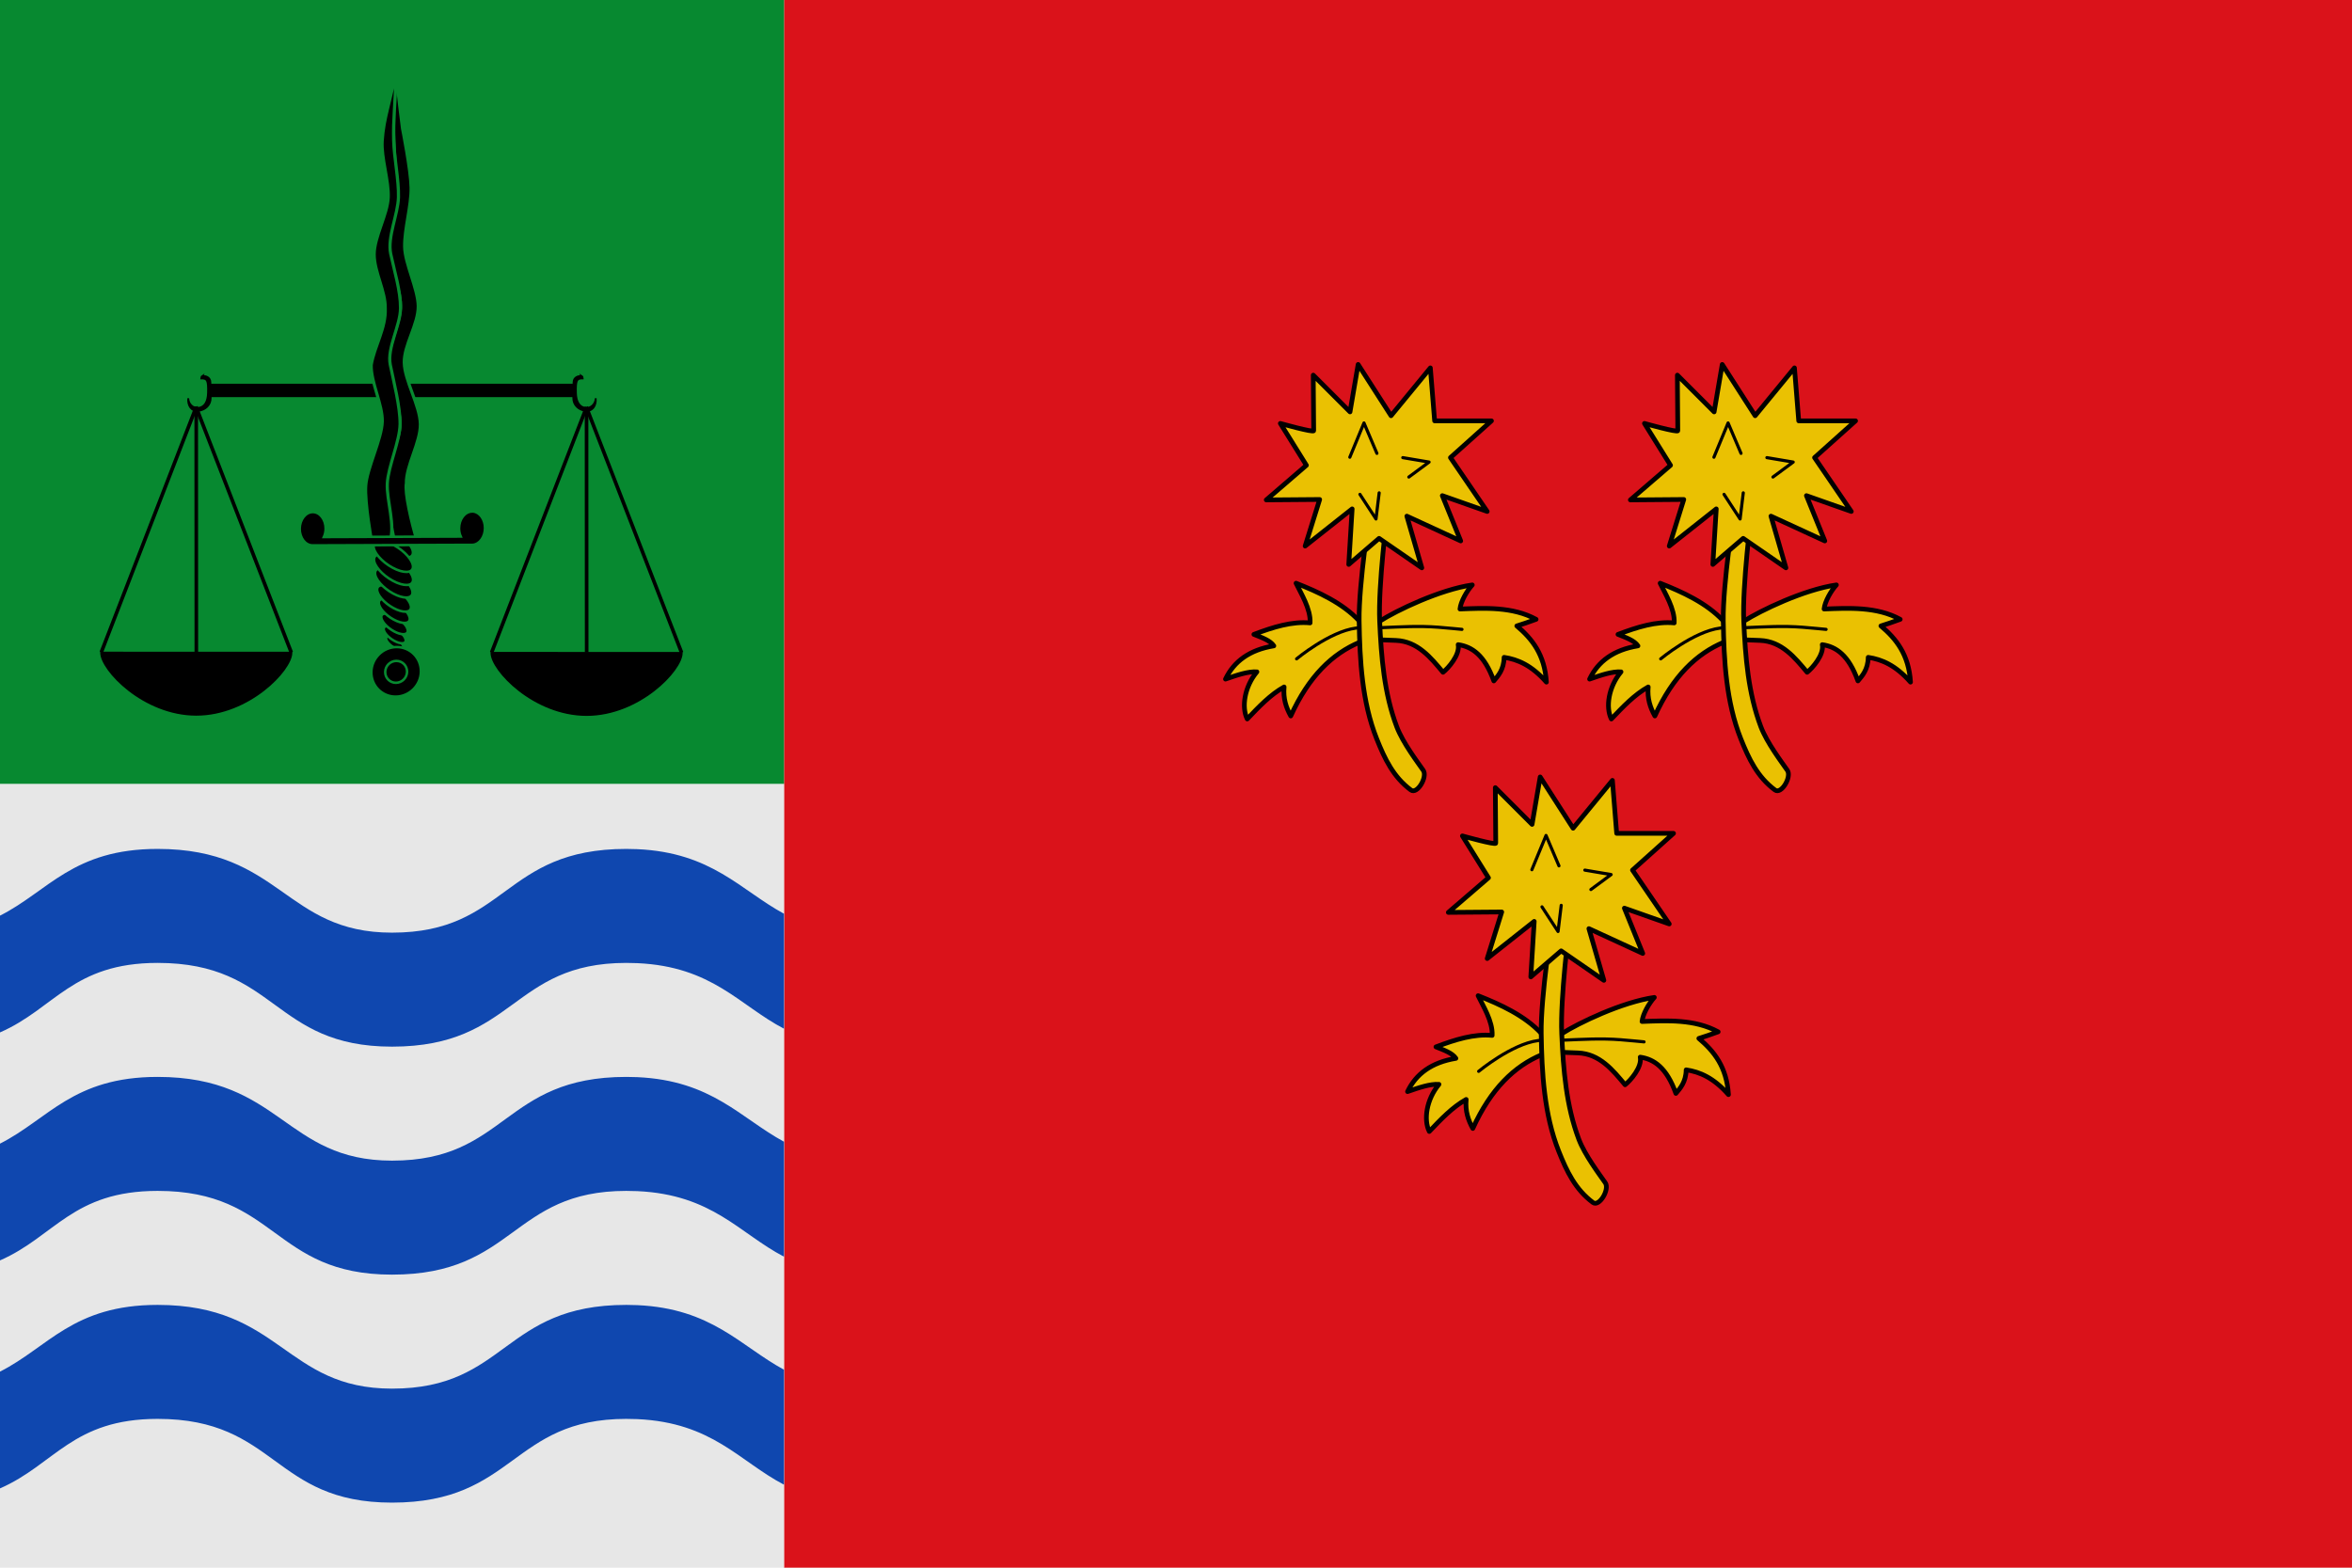<?xml version="1.0" encoding="UTF-8" standalone="no"?>
<!-- Created with Inkscape (http://www.inkscape.org/) -->

<svg
   xmlns:dc="http://purl.org/dc/elements/1.1/"
   xmlns:cc="http://creativecommons.org/ns#"
   xmlns:rdf="http://www.w3.org/1999/02/22-rdf-syntax-ns#"
   xmlns:svg="http://www.w3.org/2000/svg"
   xmlns="http://www.w3.org/2000/svg"
   xmlns:sodipodi="http://sodipodi.sourceforge.net/DTD/sodipodi-0.dtd"
   xmlns:inkscape="http://www.inkscape.org/namespaces/inkscape"
   width="750"
   height="500"
   viewBox="0 0 750 500"
   id="svg2"
   version="1.1"
   inkscape:version="0.92.2 (5c3e80d, 2017-08-06)"
   sodipodi:docname="Bandera_de_Soneixa.svg">
  <defs
     id="defs4" />
  <sodipodi:namedview
     id="base"
     pagecolor="#ffffff"
     bordercolor="#666666"
     borderopacity="1.0"
     inkscape:pageopacity="0.0"
     inkscape:pageshadow="2"
     inkscape:zoom="0.33236033"
     inkscape:cx="819.03751"
     inkscape:cy="388.84091"
     inkscape:document-units="px"
     inkscape:current-layer="layer1"
     showgrid="false"
     units="px"
     inkscape:window-width="805"
     inkscape:window-height="647"
     inkscape:window-x="19"
     inkscape:window-y="19"
     inkscape:window-maximized="0"
     inkscape:object-nodes="true"
     showguides="true"
     inkscape:guide-bbox="true"
     inkscape:snap-global="true"
     inkscape:snap-bbox="true"
     inkscape:snap-bbox-midpoints="true" />
  <g
     inkscape:label="Tela"
     inkscape:groupmode="layer"
     id="layer1"
     transform="translate(0,-552.362)">
    <path
       style="fill:#da121a;fill-rule:evenodd;stroke:none;stroke-width:0;stroke-linecap:butt;stroke-linejoin:miter;stroke-miterlimit:4;stroke-dasharray:none;stroke-opacity:1"
       d="m 250,552.362 500,0 0,500 -500,0 z"
       id="path4252"
       inkscape:connector-curvature="0" />
    <path
       inkscape:connector-curvature="0"
       id="path4453"
       d="M 4.9999999e-6,802.362 250,802.362 l 0,250 -250,0 z"
       style="fill:#e7e7e7;fill-rule:evenodd;stroke:none;stroke-width:0;stroke-linecap:butt;stroke-linejoin:miter;stroke-miterlimit:4;stroke-dasharray:none;stroke-opacity:1" />
    <path
       style="fill:#078930;fill-rule:evenodd;stroke:none;stroke-width:0;stroke-linecap:butt;stroke-linejoin:miter;stroke-miterlimit:4;stroke-dasharray:none;stroke-opacity:1"
       d="M 4.9999999e-6,552.362 250,552.362 l 0,250 -250,0 z"
       id="path4455"
       inkscape:connector-curvature="0" />
  </g>
  <g
     inkscape:groupmode="layer"
     id="layer2"
     inkscape:label="Dibuix">
    <g
       id="g4810">
      <g
         style="stroke:#000000"
         transform="matrix(0.8,0,0,0.8,-335.802,-336.526)"
         id="g4547">
        <g
           style="fill:#000000;fill-opacity:1;stroke:#000000;stroke-width:0.974;stroke-miterlimit:4;stroke-dasharray:none;stroke-opacity:1"
           id="g3988"
           transform="matrix(0.735,0,0,0.781,339.898,443.105)">
          <path
             style="display:inline;overflow:visible;visibility:visible;fill:#000000;fill-opacity:1;fill-rule:nonzero;stroke:#000000;stroke-width:0.974;stroke-linecap:square;stroke-linejoin:miter;stroke-miterlimit:4;stroke-dasharray:none;stroke-dashoffset:0;stroke-opacity:1;marker:none;marker-start:none;marker-mid:none;marker-end:none;enable-background:accumulate"
             id="path3780"
             d="m 218.336,163.252 c -0.35,0.213 -0.54,0.582 -0.58,1.157 3.258,0 3.868,0.809 3.695,7.412 -0.118,4.476 -1.81,7.163 -4.954,7.654 -3.141,0.49 -5.686,-2.058 -5.764,-4.911 -0.441,3.61 1.679,6.807 5.595,6.35 3.717,-0.434 6.658,-3.006 6.564,-6.569 -0.075,-2.894 -0.11,-5.334 -0.155,-7.988 -0.042,-2.448 -2.509,-3.299 -4.402,-3.104 z"
             inkscape:connector-curvature="0" />
          <path
             style="display:inline;overflow:visible;visibility:visible;fill:#000000;fill-opacity:1;fill-rule:nonzero;stroke:#000000;stroke-width:0.974;stroke-linecap:square;stroke-linejoin:miter;stroke-miterlimit:4;stroke-dasharray:none;stroke-dashoffset:0;stroke-opacity:1;marker:none;marker-start:none;marker-mid:none;marker-end:none;enable-background:accumulate"
             id="path3788"
             d="m 424.096,163.252 c 0.35,0.213 0.54,0.582 0.58,1.157 -3.258,0 -3.868,0.809 -3.695,7.412 0.118,4.476 1.81,7.163 4.954,7.654 3.141,0.49 5.686,-2.058 5.764,-4.911 0.441,3.61 -1.679,6.807 -5.595,6.35 -3.717,-0.434 -6.658,-3.006 -6.564,-6.569 0.075,-2.894 0.11,-5.334 0.155,-7.988 0.042,-2.448 2.509,-3.299 4.402,-3.104 z"
             inkscape:connector-curvature="0" />
        </g>
        <path
           style="display:inline;overflow:visible;visibility:visible;fill:#000000;fill-opacity:1;fill-rule:nonzero;stroke:#000000;stroke-width:0.738;stroke-linecap:square;stroke-linejoin:miter;stroke-miterlimit:4;stroke-dasharray:none;stroke-dashoffset:0;stroke-opacity:1;marker:none;marker-start:none;marker-mid:none;marker-end:none;enable-background:accumulate"
           id="rect3778"
           d="m 503.807,574.009 144.391,0 0,4.602 -144.391,0 0,-4.602 z"
           inkscape:connector-curvature="0" />
        <g
           style="fill:#000000;fill-opacity:1;stroke:#000000;stroke-width:4.455;stroke-miterlimit:4;stroke-dasharray:none;stroke-opacity:1"
           id="g3852"
           transform="matrix(0.161,0,0,0.171,798.407,477.591)">
          <path
             style="display:inline;overflow:visible;visibility:visible;fill:#000000;fill-rule:nonzero;stroke:#000000;stroke-width:4.455;stroke-linecap:square;stroke-linejoin:miter;stroke-miterlimit:4;stroke-dasharray:none;stroke-dashoffset:0;marker:none;marker-start:none;marker-mid:none;marker-end:none;enable-background:accumulate"
             id="path3800"
             transform="translate(-668.051,298.022)"
             d="m 4.027,891.269 c 0,40.015 -105.548,144.595 -235.598,144.595 -130.05,0 -235.598,-104.579 -235.598,-144.595 0,-0.053 1.5e-4,-0.098 5.1e-4,-0.151 l 235.598,0.151 235.598,0 z"
             inkscape:connector-curvature="0" />
          <path
             style="display:inline;fill:#000000;fill-opacity:1;fill-rule:evenodd;stroke:#000000;stroke-width:8.909;stroke-linecap:butt;stroke-linejoin:miter;stroke-miterlimit:4;stroke-dasharray:none;stroke-opacity:1"
             id="path3814"
             d="M -899.715,616.272 -1134.719,1188.228"
             inkscape:connector-curvature="0" />
          <path
             style="display:inline;fill:#000000;fill-opacity:1;fill-rule:evenodd;stroke:#000000;stroke-width:8.909;stroke-linecap:butt;stroke-linejoin:miter;stroke-miterlimit:4;stroke-dasharray:none;stroke-opacity:1"
             id="path3818"
             d="m -900.376,615.812 235.936,572.826"
             inkscape:connector-curvature="0" />
          <path
             style="fill:#000000;fill-opacity:1;fill-rule:evenodd;stroke:#000000;stroke-width:8.909;stroke-linecap:butt;stroke-linejoin:miter;stroke-miterlimit:4;stroke-dasharray:none;stroke-opacity:1"
             id="path3828"
             d="m -899.744,618.205 0.299,570.128"
             inkscape:connector-curvature="0" />
        </g>
        <g
           style="fill:#000000;fill-opacity:1;stroke:#000000;stroke-width:4.455;stroke-miterlimit:4;stroke-dasharray:none;stroke-opacity:1"
           id="g3860"
           transform="matrix(0.161,0,0,0.171,652.097,542.832)">
          <path
             style="display:inline;overflow:visible;visibility:visible;fill:#000000;fill-rule:nonzero;stroke:#000000;stroke-width:4.455;stroke-linecap:square;stroke-linejoin:miter;stroke-miterlimit:4;stroke-dasharray:none;stroke-dashoffset:0;marker:none;marker-start:none;marker-mid:none;marker-end:none;enable-background:accumulate"
             id="path3832"
             transform="translate(-725.647,-84.021)"
             d="m 4.027,891.269 c 0,40.015 -105.548,144.595 -235.598,144.595 -130.05,0 -235.598,-104.579 -235.598,-144.595 0,-0.053 1.5e-4,-0.098 5.1e-4,-0.151 l 235.598,0.151 235.598,0 z"
             inkscape:connector-curvature="0" />
          <path
             style="display:inline;fill:#000000;fill-opacity:1;fill-rule:evenodd;stroke:#000000;stroke-width:8.909;stroke-linecap:butt;stroke-linejoin:miter;stroke-miterlimit:4;stroke-dasharray:none;stroke-opacity:1"
             id="path3834"
             d="M -957.311,234.229 -1192.314,806.185"
             inkscape:connector-curvature="0" />
          <path
             style="display:inline;fill:#000000;fill-opacity:1;fill-rule:evenodd;stroke:#000000;stroke-width:8.909;stroke-linecap:butt;stroke-linejoin:miter;stroke-miterlimit:4;stroke-dasharray:none;stroke-opacity:1"
             id="path3836"
             d="M -957.972,233.769 -722.036,806.595"
             inkscape:connector-curvature="0" />
          <path
             style="fill:#000000;fill-opacity:1;fill-rule:evenodd;stroke:#000000;stroke-width:8.909;stroke-linecap:butt;stroke-linejoin:miter;stroke-miterlimit:4;stroke-dasharray:none;stroke-opacity:1"
             id="path3838"
             d="m -957.34,236.161 0.299,570.128"
             inkscape:connector-curvature="0" />
        </g>
      </g>
      <g
         style="display:inline;fill:#000000;fill-opacity:1;stroke:#078930;stroke-width:1.329;stroke-miterlimit:4;stroke-dasharray:none;stroke-opacity:1"
         id="g7108"
         transform="matrix(0.602,0,0,0.602,606.381,-130.61)">
        <path
           d="m -808.357,499.209 c -0.207,3.117 4.062,8.046 9.536,11.007 5.474,2.961 10.078,2.833 10.282,-0.286 0.207,-3.117 -4.062,-8.046 -9.536,-11.007 -5.474,-2.961 -10.078,-2.833 -10.282,0.286 z"
           style="fill:#000000;fill-opacity:1;fill-rule:evenodd;stroke:#078930;stroke-width:1.329;stroke-linecap:butt;stroke-linejoin:miter;stroke-miterlimit:4;stroke-dasharray:none;stroke-opacity:1"
           id="path6627"
           inkscape:connector-curvature="0" />
        <g
           transform="matrix(-0.613,0.011,-0.011,-0.613,-625.189,868.053)"
           id="g11666"
           style="fill:#000000;fill-opacity:1;stroke:#078930;stroke-width:2.166;stroke-miterlimit:4;stroke-dasharray:none;stroke-opacity:1">
          <path
             id="path6609"
             style="fill:#000000;fill-opacity:1;fill-rule:evenodd;stroke:#078930;stroke-width:2.166;stroke-linecap:butt;stroke-linejoin:miter;stroke-miterlimit:4;stroke-dasharray:none;stroke-opacity:1"
             d="m 278.553,507.668 c 0.143,-1.702 -2.259,-4.501 -5.365,-6.252 -3.106,-1.751 -5.739,-1.79 -5.881,-0.087 -0.143,1.702 2.259,4.501 5.365,6.252 3.106,1.751 5.739,1.79 5.881,0.087 z"
             inkscape:connector-curvature="0" />
          <path
             id="path6611"
             style="fill:#000000;fill-opacity:1;fill-rule:evenodd;stroke:#078930;stroke-width:2.166;stroke-linecap:butt;stroke-linejoin:miter;stroke-miterlimit:4;stroke-dasharray:none;stroke-opacity:1"
             d="m 280.456,515.571 c 0.195,-2.315 -3.018,-6.092 -7.175,-8.435 -4.157,-2.344 -7.684,-2.366 -7.876,-0.05 -0.195,2.315 3.018,6.092 7.175,8.435 4.157,2.344 7.684,2.366 7.876,0.05 z"
             inkscape:connector-curvature="0" />
          <path
             id="path6613"
             style="fill:#000000;fill-opacity:1;fill-rule:evenodd;stroke:#078930;stroke-width:2.166;stroke-linecap:butt;stroke-linejoin:miter;stroke-miterlimit:4;stroke-dasharray:none;stroke-opacity:1"
             d="m 282.362,523.792 c 0.247,-2.933 -3.778,-7.693 -8.988,-10.63 -5.21,-2.937 -9.632,-2.939 -9.876,-0.005 -0.247,2.933 3.778,7.693 8.988,10.63 5.21,2.937 9.632,2.939 9.876,0.005 z"
             inkscape:connector-curvature="0" />
          <path
             id="path6615"
             style="fill:#000000;fill-opacity:1;fill-rule:evenodd;stroke:#078930;stroke-width:2.166;stroke-linecap:butt;stroke-linejoin:miter;stroke-miterlimit:4;stroke-dasharray:none;stroke-opacity:1"
             d="m 284.27,534.217 c 0.299,-3.555 -4.537,-9.301 -10.802,-12.832 -6.264,-3.531 -11.583,-3.511 -11.878,0.047 -0.299,3.555 4.537,9.301 10.802,12.832 6.264,3.531 11.583,3.511 11.878,-0.047 z"
             inkscape:connector-curvature="0" />
          <path
             id="path6617"
             style="fill:#000000;fill-opacity:1;fill-rule:evenodd;stroke:#078930;stroke-width:2.166;stroke-linecap:butt;stroke-linejoin:miter;stroke-miterlimit:4;stroke-dasharray:none;stroke-opacity:1"
             d="m 286.162,546.575 c 0.351,-4.174 -5.29,-10.9 -12.599,-15.02 -7.309,-4.12 -13.516,-4.075 -13.863,0.102 -0.351,4.174 5.29,10.9 12.599,15.02 7.309,4.12 13.516,4.075 13.863,-0.102 z"
             inkscape:connector-curvature="0" />
          <path
             id="path6619"
             style="fill:#000000;fill-opacity:1;fill-rule:evenodd;stroke:#078930;stroke-width:2.166;stroke-linecap:butt;stroke-linejoin:miter;stroke-miterlimit:4;stroke-dasharray:none;stroke-opacity:1"
             d="m 287.413,558.031 c 0.386,-4.594 -5.787,-11.976 -13.787,-16.487 -8,-4.51 -14.797,-4.44 -15.179,0.157 -0.386,4.594 5.787,11.976 13.787,16.487 8,4.51 14.797,4.44 15.179,-0.157 z"
             inkscape:connector-curvature="0" />
          <path
             id="path6621"
             style="fill:#000000;fill-opacity:1;fill-rule:evenodd;stroke:#078930;stroke-width:2.166;stroke-linecap:butt;stroke-linejoin:miter;stroke-miterlimit:4;stroke-dasharray:none;stroke-opacity:1"
             d="m 288.932,572.321 c 0.427,-5.076 -6.394,-13.232 -15.233,-18.215 -8.839,-4.983 -16.348,-4.905 -16.77,0.173 -0.427,5.076 6.394,13.232 15.233,18.215 8.839,4.983 16.348,4.905 16.77,-0.173 z"
             inkscape:connector-curvature="0" />
          <path
             id="path6623"
             style="fill:#000000;fill-opacity:1;fill-rule:evenodd;stroke:#078930;stroke-width:2.166;stroke-linecap:butt;stroke-linejoin:miter;stroke-miterlimit:4;stroke-dasharray:none;stroke-opacity:1"
             d="m 289.622,584.103 c 0.445,-5.295 -6.669,-13.802 -15.889,-19 -9.22,-5.198 -17.053,-5.117 -17.493,0.181 -0.445,5.295 6.669,13.802 15.889,19 9.22,5.198 17.053,5.117 17.493,-0.181 z"
             inkscape:connector-curvature="0" />
          <path
             id="path6625"
             style="fill:#000000;fill-opacity:1;fill-rule:evenodd;stroke:#078930;stroke-width:2.166;stroke-linecap:butt;stroke-linejoin:miter;stroke-miterlimit:4;stroke-dasharray:none;stroke-opacity:1"
             d="m 289.76,595.574 c 0.449,-5.339 -6.724,-13.917 -16.021,-19.157 -9.296,-5.241 -17.194,-5.159 -17.637,0.182 -0.449,5.339 6.724,13.917 16.021,19.157 9.296,5.241 17.194,5.159 17.637,-0.182 z"
             inkscape:connector-curvature="0" />
        </g>
        <path
           d="m -810.573,573.017 c -0.109,7.257 5.681,13.09 12.932,13.029 7.251,-0.062 13.216,-5.995 13.325,-13.252 0.109,-7.257 -5.681,-13.09 -12.932,-13.029 -7.251,0.062 -13.216,5.995 -13.325,13.252 z"
           style="fill:#000000;fill-opacity:1;fill-rule:evenodd;stroke:#078930;stroke-width:1.329;stroke-linecap:butt;stroke-linejoin:miter;stroke-miterlimit:4;stroke-dasharray:none;stroke-opacity:1"
           id="path6629"
           inkscape:connector-curvature="0" />
        <path
           d="m -803.237,572.955 c -0.048,3.202 2.506,5.775 5.705,5.748 3.199,-0.027 5.831,-2.645 5.879,-5.846 0.048,-3.202 -2.506,-5.775 -5.705,-5.748 -3.199,0.027 -5.831,2.645 -5.879,5.846 z"
           style="fill:#000000;fill-opacity:1;fill-rule:evenodd;stroke:#078930;stroke-width:1.329;stroke-linecap:butt;stroke-linejoin:miter;stroke-miterlimit:4;stroke-dasharray:none;stroke-opacity:1"
           id="path6631"
           inkscape:connector-curvature="0" />
        <g
           style="fill:#000000;fill-opacity:1;stroke:#078930;stroke-width:0.812;stroke-miterlimit:4;stroke-dasharray:none;stroke-opacity:1"
           transform="matrix(-2.059,0.214,0.283,1.272,-173.31,-329.567)"
           id="g6633">
          <path
             sodipodi:nodetypes="csssssssccssssssccss"
             id="path6635"
             style="fill:#000000;fill-opacity:1;fill-rule:evenodd;stroke:#078930;stroke-width:0.812;stroke-linecap:butt;stroke-linejoin:miter;stroke-miterlimit:4;stroke-dasharray:none;stroke-opacity:1"
             d="m 378.339,591.891 c 0,0 6.468,1.43 6.38,-1.063 -0.202,-5.679 0.165,-17.288 -0.845,-24.514 -1.01,-7.227 -6.142,-16.226 -7.152,-23.453 -1.01,-7.227 0.796,-17.394 -0.214,-24.621 -1.01,-7.227 -5.511,-16.332 -6.522,-23.559 -1.01,-7.227 0.796,-17.394 -0.214,-24.621 -1.01,-7.227 -4.25,-16.544 -5.26,-23.771 -1.01,-7.227 -1.727,-16.969 -2.737,-24.196 -1.01,-7.227 -1.525,-12.267 -3.999,-23.983 0.889,9.243 1.046,11.835 1.801,24.605 0,0 0.236,17.194 1.149,24.426 0.912,7.232 4.023,16.556 4.933,23.789 0.872,6.926 -0.985,17.713 -0.113,24.638 0.91,7.232 5.771,15.217 6.685,22.449 0.953,7.539 -1.556,18.227 -0.603,25.765 0.914,7.232 5.915,16.238 6.825,23.47 0.971,3.743 0.95,15.886 0.518,24.532 0,0 0.631,-0.106 0.631,-0.106 0,0 -1.261,0.212 -1.261,0.212 z"
             inkscape:connector-curvature="0" />
          <path
             sodipodi:nodetypes="csssssssscsssccssssss"
             id="path6637"
             style="fill:#000000;fill-opacity:1;fill-rule:evenodd;stroke:#078930;stroke-width:0.812;stroke-linecap:butt;stroke-linejoin:miter;stroke-miterlimit:4;stroke-dasharray:none;stroke-opacity:1"
             d="m 391.098,589.764 c 0,0 -4.249,3.078 -5.118,0.851 -2.524,-6.463 -1.504,-16.993 -2.737,-24.196 -1.145,-6.688 -5.564,-16.83 -6.522,-23.559 -1,-7.021 -0.749,-17.689 -0.845,-24.514 -0.099,-7.043 -4.767,-15.611 -5.75,-22.644 -0.982,-7.024 -0.515,-15.293 -0.564,-22.472 -0.048,-6.987 -4.049,-15.783 -5.12,-22.75 -1.065,-6.927 -1.116,-16.317 -1.966,-23.281 -1.147,-9.401 -2.132,-12.839 -4.701,-29.089 3.36,13.314 5.957,19.326 7.631,28.859 1.206,6.871 0.493,16.414 1.648,23.298 1.167,6.957 5.715,15.452 6.694,22.449 0.978,6.988 -0.824,15.519 0.246,22.49 0.908,8.154 4.827,14.915 6.694,22.449 1.07,6.971 -0.684,16.54 0.386,23.511 1.08,7.033 6.477,18.419 7.746,25.406 1.246,6.86 1.648,23.298 1.648,23.298 0,0 -0.631,0.106 -0.631,0.106 0,0 0,0 0,0 0,0 1.261,-0.212 1.261,-0.212 z"
             inkscape:connector-curvature="0" />
        </g>
        <path
           id="path6639"
           style="fill:#000000;fill-opacity:1;fill-rule:evenodd;stroke:#078930;stroke-width:1.329;stroke-linecap:butt;stroke-linejoin:miter;stroke-miterlimit:4;stroke-dasharray:none;stroke-opacity:1"
           d="m -756.584,487.966 c 3.502,0.388 6.232,4.198 6.205,8.803 -0.027,4.643 -2.822,8.487 -6.37,8.846 -0.029,0.003 -0.093,-0.002 -0.123,4.7e-4 l -1.043,0.004 -83.177,0.288 -0.061,2.1e-4 c -0.174,0.018 -0.374,0.001 -0.552,0.002 -3.792,0.013 -6.847,-3.929 -6.818,-8.8 0.029,-4.871 3.13,-8.835 6.922,-8.848 3.792,-0.013 6.847,3.929 6.818,8.8 -0.009,1.598 -0.359,3.12 -0.946,4.415 l 72.504,-0.251 c -0.572,-1.291 -0.904,-2.811 -0.894,-4.409 0.029,-4.871 3.13,-8.835 6.922,-8.848 0.207,-7.3e-4 0.411,-0.025 0.613,-0.002 z"
           inkscape:connector-curvature="0" />
      </g>
    </g>
    <path
       style="fill:#0f47af;fill-rule:evenodd;stroke:none;stroke-width:0;stroke-linecap:butt;stroke-linejoin:miter;stroke-miterlimit:4;stroke-dasharray:none;stroke-opacity:1"
       d="M 50.27 270.754 C 23.261 270.754 15.436 284.231 0 292.037 L 0 329.281 C 17.454 321.661 23.139 307.109 50.27 307.109 C 88.302 307.109 86.989 333.818 125 333.818 L 125.033 333.818 C 164.294 333.802 163 307.111 199.732 307.109 C 199.881 307.109 200.019 307.12 200.166 307.121 C 201.198 307.131 202.212 307.141 203.191 307.186 C 203.191 307.186 203.202 307.185 203.207 307.186 C 227.2 308.275 235.68 320.605 250 328.1 L 250 291.428 C 236.119 283.906 227.027 271.901 203.207 270.832 C 203.207 270.832 203.196 270.832 203.191 270.832 C 202.212 270.788 201.198 270.769 200.166 270.764 C 200.019 270.763 199.881 270.754 199.732 270.754 C 160.256 270.754 161.722 297.444 125.033 297.461 L 125 297.461 C 90.855 297.461 89.568 270.754 50.27 270.754 z M 50.27 343.469 C 23.261 343.469 15.436 356.946 0 364.752 L 0 401.996 C 17.454 394.376 23.139 379.824 50.27 379.824 C 88.302 379.824 86.989 406.533 125 406.533 L 125.033 406.533 C 164.294 406.517 163 379.825 199.732 379.824 C 199.881 379.824 200.019 379.835 200.166 379.836 C 201.198 379.846 202.212 379.856 203.191 379.9 C 203.191 379.901 203.202 379.9 203.207 379.9 C 227.2 380.99 235.68 393.32 250 400.814 L 250 364.143 C 236.119 356.621 227.027 344.616 203.207 343.547 C 203.207 343.547 203.196 343.547 203.191 343.547 C 202.212 343.503 201.198 343.484 200.166 343.479 C 200.019 343.478 199.881 343.469 199.732 343.469 C 160.256 343.469 161.722 370.159 125.033 370.176 L 125 370.176 C 90.855 370.176 89.568 343.469 50.27 343.469 z M 50.27 416.184 C 23.261 416.184 15.436 429.661 0 437.467 L 0 474.711 C 17.454 467.091 23.139 452.539 50.27 452.539 C 88.302 452.539 86.989 479.248 125 479.248 L 125.033 479.248 C 164.294 479.232 163 452.54 199.732 452.539 C 199.881 452.539 200.019 452.55 200.166 452.551 C 201.198 452.561 202.212 452.571 203.191 452.615 C 203.191 452.615 203.202 452.615 203.207 452.615 C 227.2 453.704 235.68 466.035 250 473.529 L 250 436.857 C 236.119 429.336 227.027 417.331 203.207 416.262 C 203.207 416.261 203.196 416.262 203.191 416.262 C 202.212 416.218 201.198 416.199 200.166 416.193 C 200.019 416.193 199.881 416.184 199.732 416.184 C 160.256 416.183 161.722 442.874 125.033 442.891 L 125 442.891 C 90.855 442.891 89.568 416.184 50.27 416.184 z "
       transform="translate(0,-2e-5)"
       id="path4774" />
    <g
       style="display:inline"
       id="g1705"
       transform="translate(102.313,-344.718)">
      <g
         transform="translate(-631.262,-16)"
         id="g1578">
        <g
           id="g1454">
          <g
             style="stroke:#000000;stroke-width:1.5;stroke-miterlimit:4;stroke-dasharray:none"
             id="g1346">
            <g
               style="stroke:#000000;stroke-width:1.5;stroke-miterlimit:4;stroke-dasharray:none"
               id="g1340">
              <path
                 sodipodi:nodetypes="ccccccccccccsccccccccccc"
                 inkscape:connector-curvature="0"
                 id="path1334"
                 d="m 1058.336,546.727 c 7.144,2.817 14.777,6.298 20.122,11.994 l 6.541,0.136 c 5.28,-3.395 19.216,-10.096 29.536,-11.585 -1.701,1.875 -3.692,5.3 -3.925,7.685 7.846,-0.303 16.767,-0.817 24.273,3.29 -2.534,0.943 -4.33,1.517 -6.157,2.106 4.875,4.103 8.892,9.136 9.443,17.923 -4.706,-5.352 -9.146,-7.249 -13.491,-7.902 -0.047,3.915 -1.986,6 -3.276,7.516 -2.957,-8.229 -6.967,-10.928 -11.37,-11.563 0.647,3.2 -3.192,7.553 -4.832,8.809 -3.888,-4.659 -8.104,-9.892 -15.019,-10.158 l -5.011,-0.193 -6.553,0.771 c -8.67,3.629 -16.204,10.808 -21.97,23.512 -1.46,-2.632 -2.466,-5.535 -2.12,-9.251 -4.395,2.452 -8.069,6.347 -11.756,10.214 -1.868,-3.709 -0.916,-10.23 3.083,-15.032 -2.864,-0.181 -6.449,1.077 -10.021,2.313 2.686,-5.636 7.645,-9.324 15.418,-10.6 -1.123,-1.719 -3.84,-2.641 -6.36,-3.662 6.112,-2.32 12.17,-4.215 17.923,-3.662 0.237,-4.467 -2.96,-9.474 -4.479,-12.663 z"
                 style="fill:#eac102;stroke:#000000;stroke-width:1.5;stroke-linecap:round;stroke-linejoin:round;stroke-miterlimit:4;stroke-dasharray:none;stroke-opacity:1" />
              <path
                 sodipodi:nodetypes="csssc"
                 inkscape:connector-curvature="0"
                 id="path1336-1"
                 d="m 1058.509,570.853 c 0,0 10.467,-8.703 18.942,-9.812 2.389,-0.312 5.633,-0.039 8.04,-0.136 6.315,-0.255 11.96,-0.623 18.261,-0.136 2.309,0.178 7.495,0.681 7.495,0.681"
                 style="fill:none;stroke:#000000;stroke-width:1;stroke-linecap:round;stroke-linejoin:round;stroke-miterlimit:4;stroke-dasharray:none;stroke-opacity:1" />
            </g>
            <path
               style="fill:#eac102;stroke:#000000;stroke-width:1.5;stroke-linecap:round;stroke-linejoin:round;stroke-miterlimit:4;stroke-dasharray:none;stroke-opacity:1"
               d="m 1082.001,523.289 c 0,0 -3.721,23.563 -3.543,35.431 0.19,12.642 0.912,25.864 5.587,37.612 2.574,6.467 5.333,12.21 10.902,16.353 2.021,1.504 5.385,-4.197 3.952,-6.269 -1.766,-2.554 -6.535,-8.827 -8.449,-13.9 -4.04,-10.704 -4.945,-22.23 -5.451,-33.66 -0.508,-11.479 2.453,-34.477 2.453,-34.477 z"
               id="path1332"
               inkscape:connector-curvature="0"
               sodipodi:nodetypes="csssssscc" />
          </g>
          <g
             id="g1441-9">
            <path
               style="fill:#eac102;stroke:#000000;stroke-width:1.5;stroke-linecap:round;stroke-linejoin:round;stroke-miterlimit:4;stroke-dasharray:none;stroke-opacity:1"
               d="m 1061.644,509.121 -8.313,-13.355 c 0,0 10.629,2.998 10.629,2.317 0,-0.681 -0.136,-17.716 -0.136,-17.716 l 11.72,11.72 2.589,-15.126 10.493,16.353 12.537,-15.263 1.363,16.898 h 18.125 l -13.082,11.72 11.72,17.171 -14.309,-5.042 5.86,14.445 -17.171,-7.904 4.77,16.489 -13.627,-9.403 -9.675,8.313 1.09,-17.716 -14.99,11.856 4.633,-14.854 -17.034,0.136 z"
               id="path1348-7"
               inkscape:connector-curvature="0" />
            <g
               id="g1434-0">
              <path
                 inkscape:connector-curvature="0"
                 id="path1116"
                 d="m 1092.373,506.677 8.386,1.413 -6.458,4.774"
                 style="fill:none;stroke:#000000;stroke-width:1px;stroke-linecap:round;stroke-linejoin:round;stroke-opacity:1" />
              <path
                 inkscape:connector-curvature="0"
                 id="path1118"
                 d="m 1075.482,506.543 4.513,-10.926 4.124,9.699"
                 style="fill:none;stroke:#000000;stroke-width:1px;stroke-linecap:round;stroke-linejoin:round;stroke-opacity:1" />
              <path
                 inkscape:connector-curvature="0"
                 id="path1120"
                 d="m 1078.706,518.389 5.121,7.856 1.013,-8.336"
                 style="fill:none;stroke:#000000;stroke-width:1px;stroke-linecap:round;stroke-linejoin:round;stroke-opacity:1" />
            </g>
          </g>
        </g>
        <g
           id="g1478"
           transform="translate(-116.106)">
          <g
             id="g1464"
             style="stroke:#000000;stroke-width:1.5;stroke-miterlimit:4;stroke-dasharray:none">
            <g
               id="g1460"
               style="stroke:#000000;stroke-width:1.5;stroke-miterlimit:4;stroke-dasharray:none">
              <path
                 style="fill:#eac102;stroke:#000000;stroke-width:1.5;stroke-linecap:round;stroke-linejoin:round;stroke-miterlimit:4;stroke-dasharray:none;stroke-opacity:1"
                 d="m 1058.336,546.727 c 7.144,2.817 14.777,6.298 20.122,11.994 l 6.541,0.136 c 5.28,-3.395 19.216,-10.096 29.536,-11.585 -1.701,1.875 -3.692,5.3 -3.925,7.685 7.846,-0.303 16.767,-0.817 24.273,3.29 -2.534,0.943 -4.33,1.517 -6.157,2.106 4.875,4.103 8.892,9.136 9.443,17.923 -4.706,-5.352 -9.146,-7.249 -13.491,-7.902 -0.047,3.915 -1.986,6 -3.276,7.516 -2.957,-8.229 -6.967,-10.928 -11.37,-11.563 0.647,3.2 -3.192,7.553 -4.832,8.809 -3.888,-4.659 -8.104,-9.892 -15.019,-10.158 l -5.011,-0.193 -6.553,0.771 c -8.67,3.629 -16.204,10.808 -21.97,23.512 -1.46,-2.632 -2.466,-5.535 -2.12,-9.251 -4.395,2.452 -8.069,6.347 -11.756,10.214 -1.868,-3.709 -0.916,-10.23 3.083,-15.032 -2.864,-0.181 -6.449,1.077 -10.021,2.313 2.686,-5.636 7.645,-9.324 15.418,-10.6 -1.123,-1.719 -3.84,-2.641 -6.36,-3.662 6.112,-2.32 12.17,-4.215 17.923,-3.662 0.237,-4.467 -2.96,-9.474 -4.479,-12.663 z"
                 id="path1456"
                 inkscape:connector-curvature="0"
                 sodipodi:nodetypes="ccccccccccccsccccccccccc" />
              <path
                 style="fill:none;stroke:#000000;stroke-width:1;stroke-linecap:round;stroke-linejoin:round;stroke-miterlimit:4;stroke-dasharray:none;stroke-opacity:1"
                 d="m 1058.509,570.853 c 0,0 10.467,-8.703 18.942,-9.812 2.389,-0.312 5.633,-0.039 8.04,-0.136 6.315,-0.255 11.96,-0.623 18.261,-0.136 2.309,0.178 7.495,0.681 7.495,0.681"
                 id="path1458"
                 inkscape:connector-curvature="0"
                 sodipodi:nodetypes="csssc" />
            </g>
            <path
               sodipodi:nodetypes="csssssscc"
               inkscape:connector-curvature="0"
               id="path1462"
               d="m 1082.001,523.289 c 0,0 -3.721,23.563 -3.543,35.431 0.19,12.642 0.912,25.864 5.587,37.612 2.574,6.467 5.333,12.21 10.902,16.353 2.021,1.504 5.385,-4.197 3.952,-6.269 -1.766,-2.554 -6.535,-8.827 -8.449,-13.9 -4.04,-10.704 -4.945,-22.23 -5.451,-33.66 -0.508,-11.479 2.453,-34.477 2.453,-34.477 z"
               style="fill:#eac102;stroke:#000000;stroke-width:1.5;stroke-linecap:round;stroke-linejoin:round;stroke-miterlimit:4;stroke-dasharray:none;stroke-opacity:1" />
          </g>
          <g
             id="g1476">
            <path
               inkscape:connector-curvature="0"
               id="path1466"
               d="m 1061.644,509.121 -8.313,-13.355 c 0,0 10.629,2.998 10.629,2.317 0,-0.681 -0.136,-17.716 -0.136,-17.716 l 11.72,11.72 2.589,-15.126 10.493,16.353 12.537,-15.263 1.363,16.898 h 18.125 l -13.082,11.72 11.72,17.171 -14.309,-5.042 5.86,14.445 -17.171,-7.904 4.77,16.489 -13.627,-9.403 -9.675,8.313 1.09,-17.716 -14.99,11.856 4.633,-14.854 -17.034,0.136 z"
               style="fill:#eac102;stroke:#000000;stroke-width:1.5;stroke-linecap:round;stroke-linejoin:round;stroke-miterlimit:4;stroke-dasharray:none;stroke-opacity:1" />
            <g
               id="g1474">
              <path
                 style="fill:none;stroke:#000000;stroke-width:1px;stroke-linecap:round;stroke-linejoin:round;stroke-opacity:1"
                 d="m 1092.373,506.677 8.386,1.413 -6.458,4.774"
                 id="path1468"
                 inkscape:connector-curvature="0" />
              <path
                 style="fill:none;stroke:#000000;stroke-width:1px;stroke-linecap:round;stroke-linejoin:round;stroke-opacity:1"
                 d="m 1075.482,506.543 4.513,-10.926 4.124,9.699"
                 id="path1470"
                 inkscape:connector-curvature="0" />
              <path
                 style="fill:none;stroke:#000000;stroke-width:1px;stroke-linecap:round;stroke-linejoin:round;stroke-opacity:1"
                 d="m 1078.706,518.389 5.121,7.856 1.013,-8.336"
                 id="path1472"
                 inkscape:connector-curvature="0" />
            </g>
          </g>
        </g>
      </g>
      <g
         id="g1502"
         transform="translate(-689.315,115.561)">
        <g
           id="g1488"
           style="stroke:#000000;stroke-width:1.5;stroke-miterlimit:4;stroke-dasharray:none">
          <g
             id="g1484"
             style="stroke:#000000;stroke-width:1.5;stroke-miterlimit:4;stroke-dasharray:none">
            <path
               style="fill:#eac102;stroke:#000000;stroke-width:1.5;stroke-linecap:round;stroke-linejoin:round;stroke-miterlimit:4;stroke-dasharray:none;stroke-opacity:1"
               d="m 1058.336,546.727 c 7.144,2.817 14.777,6.298 20.122,11.994 l 6.541,0.136 c 5.28,-3.395 19.216,-10.096 29.536,-11.585 -1.701,1.875 -3.692,5.3 -3.925,7.685 7.846,-0.303 16.767,-0.817 24.273,3.29 -2.534,0.943 -4.33,1.517 -6.157,2.106 4.875,4.103 8.892,9.136 9.443,17.923 -4.706,-5.352 -9.146,-7.249 -13.491,-7.902 -0.047,3.915 -1.986,6 -3.276,7.516 -2.957,-8.229 -6.967,-10.928 -11.37,-11.563 0.647,3.2 -3.192,7.553 -4.832,8.809 -3.888,-4.659 -8.104,-9.892 -15.019,-10.158 l -5.011,-0.193 -6.553,0.771 c -8.67,3.629 -16.204,10.808 -21.97,23.512 -1.46,-2.632 -2.466,-5.535 -2.12,-9.251 -4.395,2.452 -8.069,6.347 -11.756,10.214 -1.868,-3.709 -0.916,-10.23 3.083,-15.032 -2.864,-0.181 -6.449,1.077 -10.021,2.313 2.686,-5.636 7.645,-9.324 15.418,-10.6 -1.123,-1.719 -3.84,-2.641 -6.36,-3.662 6.112,-2.32 12.17,-4.215 17.923,-3.662 0.237,-4.467 -2.96,-9.474 -4.479,-12.663 z"
               id="path1480"
               inkscape:connector-curvature="0"
               sodipodi:nodetypes="ccccccccccccsccccccccccc" />
            <path
               style="fill:none;stroke:#000000;stroke-width:1;stroke-linecap:round;stroke-linejoin:round;stroke-miterlimit:4;stroke-dasharray:none;stroke-opacity:1"
               d="m 1058.509,570.853 c 0,0 10.467,-8.703 18.942,-9.812 2.389,-0.312 5.633,-0.039 8.04,-0.136 6.315,-0.255 11.96,-0.623 18.261,-0.136 2.309,0.178 7.495,0.681 7.495,0.681"
               id="path1482"
               inkscape:connector-curvature="0"
               sodipodi:nodetypes="csssc" />
          </g>
          <path
             sodipodi:nodetypes="csssssscc"
             inkscape:connector-curvature="0"
             id="path1486"
             d="m 1082.001,523.289 c 0,0 -3.721,23.563 -3.543,35.431 0.19,12.642 0.912,25.864 5.587,37.612 2.574,6.467 5.333,12.21 10.902,16.353 2.021,1.504 5.385,-4.197 3.952,-6.269 -1.766,-2.554 -6.535,-8.827 -8.449,-13.9 -4.04,-10.704 -4.945,-22.23 -5.451,-33.66 -0.508,-11.479 2.453,-34.477 2.453,-34.477 z"
             style="fill:#eac102;stroke:#000000;stroke-width:1.5;stroke-linecap:round;stroke-linejoin:round;stroke-miterlimit:4;stroke-dasharray:none;stroke-opacity:1" />
        </g>
        <g
           id="g1500">
          <path
             inkscape:connector-curvature="0"
             id="path1490"
             d="m 1061.644,509.121 -8.313,-13.355 c 0,0 10.629,2.998 10.629,2.317 0,-0.681 -0.136,-17.716 -0.136,-17.716 l 11.72,11.72 2.589,-15.126 10.493,16.353 12.537,-15.263 1.363,16.898 h 18.125 l -13.082,11.72 11.72,17.171 -14.309,-5.042 5.86,14.445 -17.171,-7.904 4.77,16.489 -13.627,-9.403 -9.675,8.313 1.09,-17.716 -14.99,11.856 4.633,-14.854 -17.034,0.136 z"
             style="fill:#eac102;stroke:#000000;stroke-width:1.5;stroke-linecap:round;stroke-linejoin:round;stroke-miterlimit:4;stroke-dasharray:none;stroke-opacity:1" />
          <g
             id="g1498">
            <path
               style="fill:none;stroke:#000000;stroke-width:1px;stroke-linecap:round;stroke-linejoin:round;stroke-opacity:1"
               d="m 1092.373,506.677 8.386,1.413 -6.458,4.774"
               id="path1492"
               inkscape:connector-curvature="0" />
            <path
               style="fill:none;stroke:#000000;stroke-width:1px;stroke-linecap:round;stroke-linejoin:round;stroke-opacity:1"
               d="m 1075.482,506.543 4.513,-10.926 4.124,9.699"
               id="path1494"
               inkscape:connector-curvature="0" />
            <path
               style="fill:none;stroke:#000000;stroke-width:1px;stroke-linecap:round;stroke-linejoin:round;stroke-opacity:1"
               d="m 1078.706,518.389 5.121,7.856 1.013,-8.336"
               id="path1496"
               inkscape:connector-curvature="0" />
          </g>
        </g>
      </g>
    </g>
  </g>
</svg>
